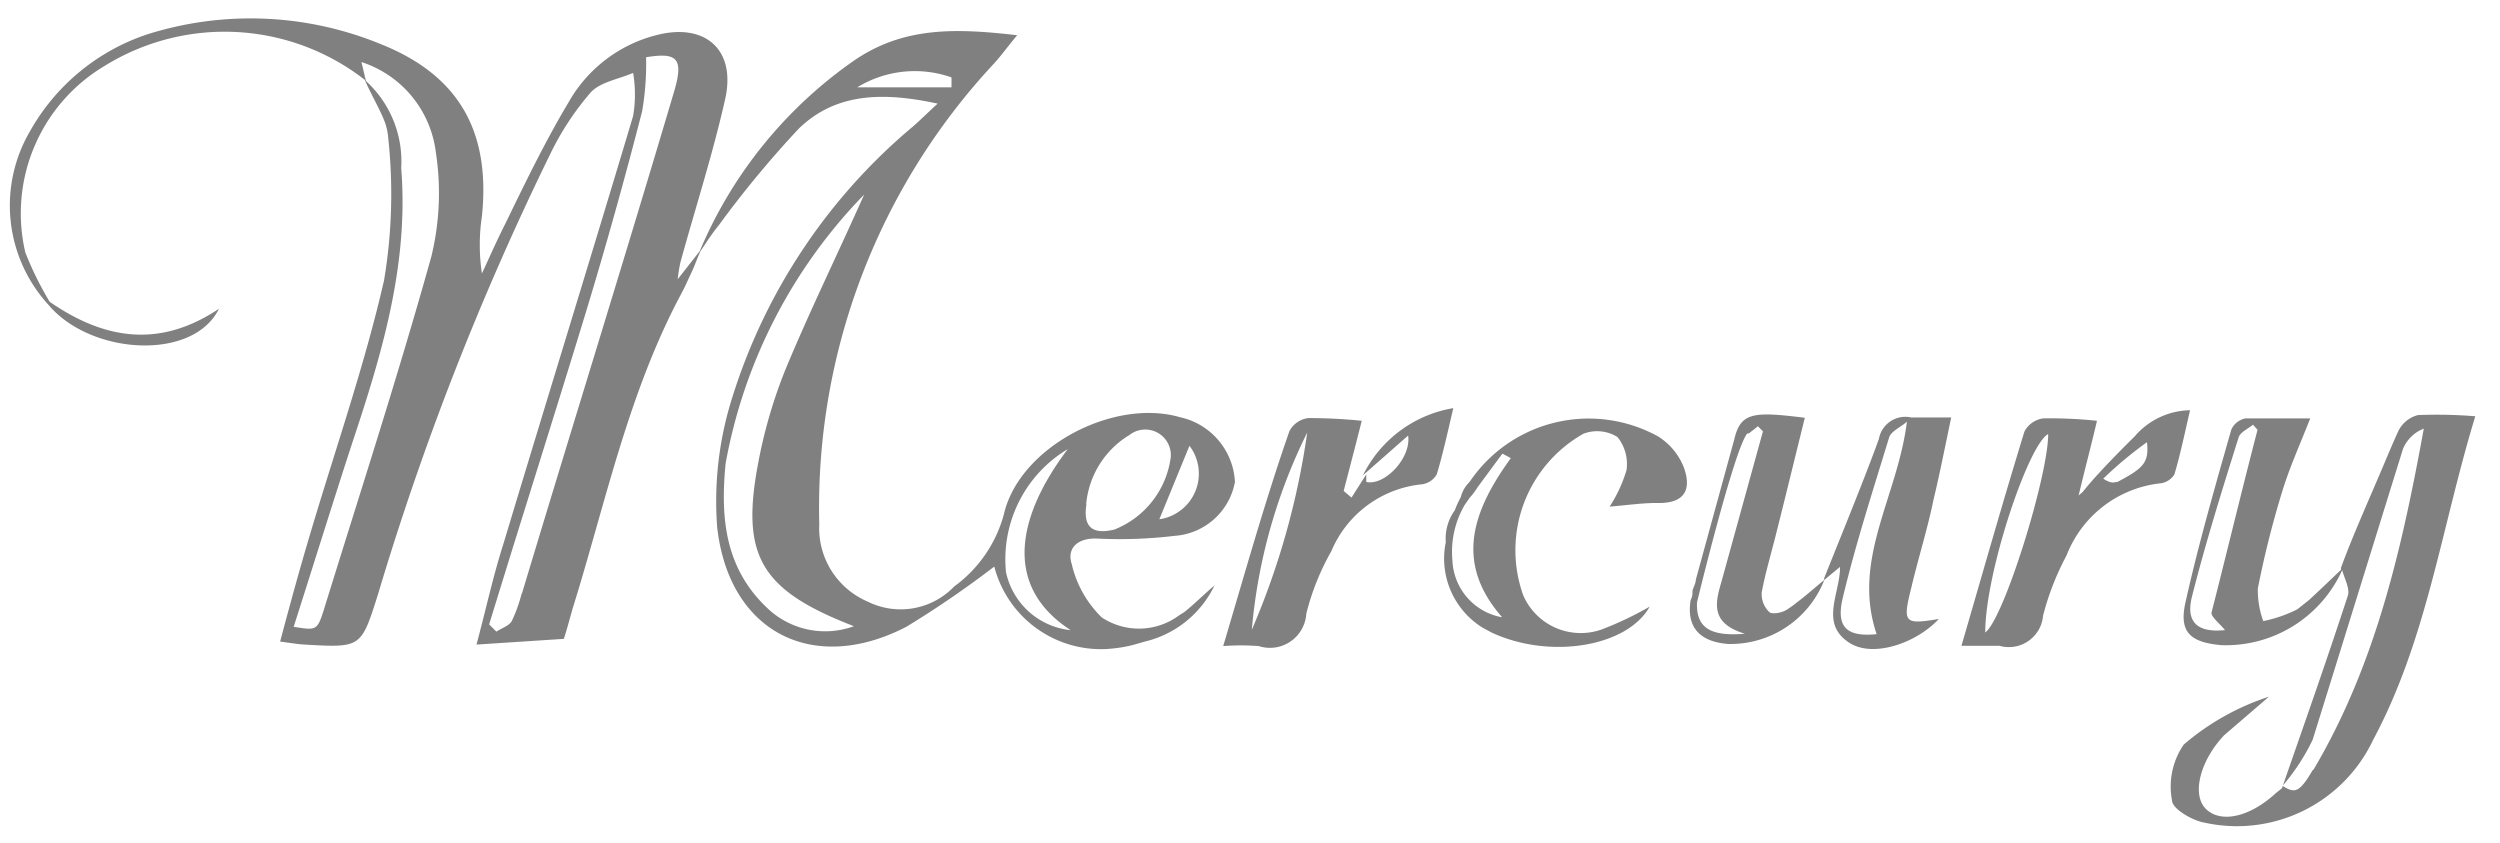 <svg id="Capa_1" data-name="Capa 1" xmlns="http://www.w3.org/2000/svg" width="83" height="28" viewBox="0 0 83 28"><defs><style>.cls-1{fill:gray;}</style></defs><g id="Capa_2" data-name="Capa 2"><g id="Capa_1-2" data-name="Capa 1-2"><path class="cls-1" d="M36.41,17.88A15.31,15.31,0,0,0,39,17.79,2.19,2.19,0,0,0,41,16a2.32,2.32,0,0,0-1.83-2.15c-2.21-.64-5.33,1-5.84,3.22a4.36,4.36,0,0,1-1.65,2.4,2.46,2.46,0,0,1-2.88.5,2.65,2.65,0,0,1-1.6-2.57A21.61,21.61,0,0,1,33,2.11c.23-.25.42-.52.77-.94C31.71.93,30,.89,28.37,2a14.61,14.61,0,0,0-5.14,6.34l-.73.93a5,5,0,0,1,.09-.56c.5-1.82,1.08-3.61,1.49-5.44.36-1.65-.7-2.54-2.34-2.09a4.67,4.67,0,0,0-2.86,2.21C18.12,4.66,17.47,6,16.79,7.4c-.28.55-.53,1.12-.79,1.68a6.37,6.37,0,0,1,0-1.9c.29-2.8-.75-4.68-3.37-5.72a11.38,11.38,0,0,0-7.74-.32A7,7,0,0,0,1,4.35a4.88,4.88,0,0,0,.6,5.76C3,11.79,6.41,12,7.27,10.25c-2,1.34-3.84,1-5.62-.23A10.85,10.85,0,0,1,.84,8.38,5.7,5.7,0,0,1,3.47,2.19a7.57,7.57,0,0,1,8.64.46c.21.49.52,1,.68,1.44a2.11,2.11,0,0,1,.1.5,17.31,17.31,0,0,1-.14,4.72c-.65,2.84-1.62,5.61-2.45,8.41-.35,1.17-.67,2.34-1,3.58.38.05.6.09.82.1,1.88.11,1.87.1,2.43-1.67A95.12,95.12,0,0,1,18.29,5.07a9.31,9.31,0,0,1,1.32-2c.32-.35.93-.44,1.41-.65a4.32,4.32,0,0,1,0,1.43c-1.42,4.75-2.89,9.5-4.32,14.25-.32,1-.56,2.1-.88,3.3l2.9-.19c.11-.34.19-.65.29-1,1.1-3.53,1.85-7.18,3.62-10.48.12-.22.22-.46.33-.69s.19-.48.3-.71h0l.15-.22a7.42,7.42,0,0,1,.46-.64,34.32,34.32,0,0,1,2.66-3.21c1.25-1.2,2.83-1.2,4.6-.82-.36.33-.59.56-.82.76a19.18,19.18,0,0,0-6,9,11.39,11.39,0,0,0-.5,4.3C24.2,21,27,22.41,30.09,20.81a33,33,0,0,0,2.92-2,3.66,3.66,0,0,0,3.67,2.74,4.75,4.75,0,0,0,.91-.13l.42-.12a3.45,3.45,0,0,0,2.31-1.86h0c-.35.29-.67.62-1,.88l-.16.1a2.24,2.24,0,0,1-2.58.08,3.6,3.6,0,0,1-1-1.78C35.42,18.23,35.74,17.86,36.41,17.88Zm3.08-3.08a1.53,1.53,0,0,1-1,2.44Zm-3.43,1.95a3,3,0,0,1,1.44-2.31.85.85,0,0,1,1.37.73A3,3,0,0,1,37,17.58c-.74.18-1.05-.09-.93-.84ZM14.32,8.52c-1.1,3.94-2.36,7.82-3.57,11.73-.22.69-.25.68-1,.56.64-2,1.26-4,1.91-6,1-3,1.92-6,1.66-9.23a3.61,3.61,0,0,0-1.17-2.89L12,2.06a3.61,3.61,0,0,1,2.47,3A8.88,8.88,0,0,1,14.32,8.52Zm3,11.18a4.79,4.79,0,0,1-.33.92c-.09.16-.33.23-.51.35l-.24-.24c1.06-3.46,2.16-6.92,3.22-10.39q1-3.3,1.86-6.65a9.31,9.31,0,0,0,.13-1.79c1-.16,1.27,0,.93,1.14C20.73,8.61,19,14.15,17.33,19.7ZM28.46,2.9a3.66,3.66,0,0,1,3.13-.33l0,.33ZM25.53,20.24c-1.45-1.33-1.62-3-1.44-4.85a17.17,17.17,0,0,1,4.6-8.93c-.89,2-1.8,3.85-2.61,5.8a16.38,16.38,0,0,0-.9,3.07c-.6,3.12.06,4.26,3.17,5.46A2.78,2.78,0,0,1,25.53,20.24Zm10,.68A2.45,2.45,0,0,1,33.4,19a4.26,4.26,0,0,1,2.05-4.09c-1.67,2.21-2.17,4.53.08,6Z"/><path class="cls-1" d="M80.28,13.78a1,1,0,0,0-.65.52c-.17.37-.33.75-.49,1.13-.48,1.14-1,2.28-1.42,3.42l0,0,0,.07c-.35.33-.7.67-1.06,1l-.39.31a4.43,4.43,0,0,1-1.13.39,3,3,0,0,1-.18-1.08,31.65,31.65,0,0,1,.8-3.19c.24-.8.59-1.57.94-2.46-.8,0-1.47,0-2.15,0a.66.66,0,0,0-.47.37c-.54,1.9-1.09,3.8-1.52,5.73-.23,1,.16,1.34,1.2,1.43a4.24,4.24,0,0,0,4-2.49l0,0c.08.29.26.61.19.84-.7,2.15-1.45,4.27-2.19,6.4l-.2.16c-.89.82-1.84,1-2.32.53s-.2-1.56.53-2.37l.06-.07,1.5-1.29a8.27,8.27,0,0,0-2.83,1.59,2.46,2.46,0,0,0-.39,1.85c0,.28.67.67,1.07.74a5,5,0,0,0,5.61-2.75c1.79-3.34,2.27-7.08,3.39-10.74A15.78,15.78,0,0,0,80.28,13.78Zm-6.41,7.14c-.89.09-1.31-.24-1.1-1.1.45-1.78,1-3.54,1.55-5.29.05-.18.31-.29.48-.43l.15.17c-.52,2-1,4-1.53,6.08,0,.14.3.38.45.57Zm2.91,4.65c-.44.75-.59.78-1,.52l0,0a6.91,6.91,0,0,0,1-1.53c1-3.21,2-6.44,3-9.66a1.23,1.23,0,0,1,.69-.67c-.73,4-1.6,7.84-3.66,11.32Z"/><path class="cls-1" d="M45.25,15.78l1.5-1.32c.11.74-.78,1.68-1.39,1.54,0,0,0,0,0-.09v-.08s0-.06,0-.08h0l-.49.77-.26-.22c.19-.74.39-1.49.6-2.33a17.48,17.48,0,0,0-1.77-.09.82.82,0,0,0-.63.43C42,16.63,41.34,19,40.61,21.45a7.75,7.75,0,0,1,1.18,0,1.21,1.21,0,0,0,1.58-1.08,8.23,8.23,0,0,1,.83-2.07,3.65,3.65,0,0,1,3-2.22.67.67,0,0,0,.5-.33c.2-.66.35-1.35.55-2.2A4.1,4.1,0,0,0,45.25,15.78Zm-3.69,5.13a18.28,18.28,0,0,1,1.84-6.55A25.64,25.64,0,0,1,41.56,20.91Z"/><path class="cls-1" d="M55.05,14.49A4.77,4.77,0,0,0,48.79,16a1.05,1.05,0,0,0-.29.5h0a3.49,3.49,0,0,0-.2.44A1.61,1.61,0,0,0,48,18a2.7,2.7,0,0,0,1.06,2.73,1.64,1.64,0,0,0,.22.14l.24.13c1.93.9,4.5.48,5.25-.86a11.12,11.12,0,0,1-1.6.76,2.08,2.08,0,0,1-2.6-1.14,4.44,4.44,0,0,1,2-5.36,1.27,1.27,0,0,1,1.13.11A1.42,1.42,0,0,1,54,15.61a4.71,4.71,0,0,1-.56,1.21c.62-.05,1.13-.13,1.64-.12.91,0,1.07-.51.82-1.19A2.14,2.14,0,0,0,55.05,14.49Zm-5.2,6a2,2,0,0,1-1.63-1.89,3.08,3.08,0,0,1,.41-1.84l.16-.23h0a2.42,2.42,0,0,0,.27-.36l.82-1.11.28.15c-1.24,1.71-1.9,3.44-.3,5.27Z"/><path class="cls-1" d="M72.19,15.75c.2-.67.34-1.36.52-2.13a2.47,2.47,0,0,0-1.84.87h0s-1.21,1.18-1.72,1.84l-.14.12c.24-1,.42-1.67.61-2.48a15,15,0,0,0-1.78-.08.83.83,0,0,0-.63.44c-.71,2.31-1.37,4.64-2.09,7.11q.63,0,1.26,0a1.14,1.14,0,0,0,1.45-1,8.94,8.94,0,0,1,.78-2,3.78,3.78,0,0,1,3.08-2.39A.64.64,0,0,0,72.19,15.75ZM65.91,21c0-2,1.44-6.26,2.09-6.59C68,15.81,66.53,20.54,65.91,21Zm4.33-5c-.09.05-.26,0-.41-.11a12.91,12.91,0,0,1,1.45-1.21c.07.67-.1.86-1,1.33Z"/><path class="cls-1" d="M64.19,16.6c.21-.87.38-1.74.59-2.74-.56,0-.94,0-1.33,0a.89.89,0,0,0-1.07.71c-.14.39-.29.78-.44,1.17-.45,1.16-.92,2.31-1.38,3.46l0,0s0,0,0,.06c-.3.24-.58.5-.89.73a3.43,3.43,0,0,1-.33.24c-.15.11-.5.18-.6.09a.82.82,0,0,1-.25-.66c.13-.69.34-1.37.51-2.07.31-1.23.61-2.47.92-3.72-1.69-.21-2.13-.19-2.34.71l-1.28,4.67c0,.12-.08.24-.11.37h0c0,.1,0,.19-.06.3-.15.92.32,1.39,1.25,1.46a3.35,3.35,0,0,0,3.19-2.13l0,0s0,0,0,0l.52-.43c0,.91-.7,1.9.34,2.54.78.47,2.18,0,2.94-.81-1.16.19-1.21.14-.91-1.06C63.7,18.48,64,17.54,64.19,16.6ZM56.34,20s1.23-5.08,1.67-5.61l.05,0c.13-.07.1-.06,0,0,.1-.08.2-.15.3-.24l.17.17-1.38,5c-.2.69-.38,1.37.78,1.72C56.75,21.14,56.31,20.82,56.34,20Zm6,1.05c-1,.11-1.4-.2-1.16-1.2.43-1.8,1-3.56,1.54-5.33.07-.21.39-.34.59-.52C63,16.5,61.46,18.59,62.31,21.07Z"/></g></g></svg>